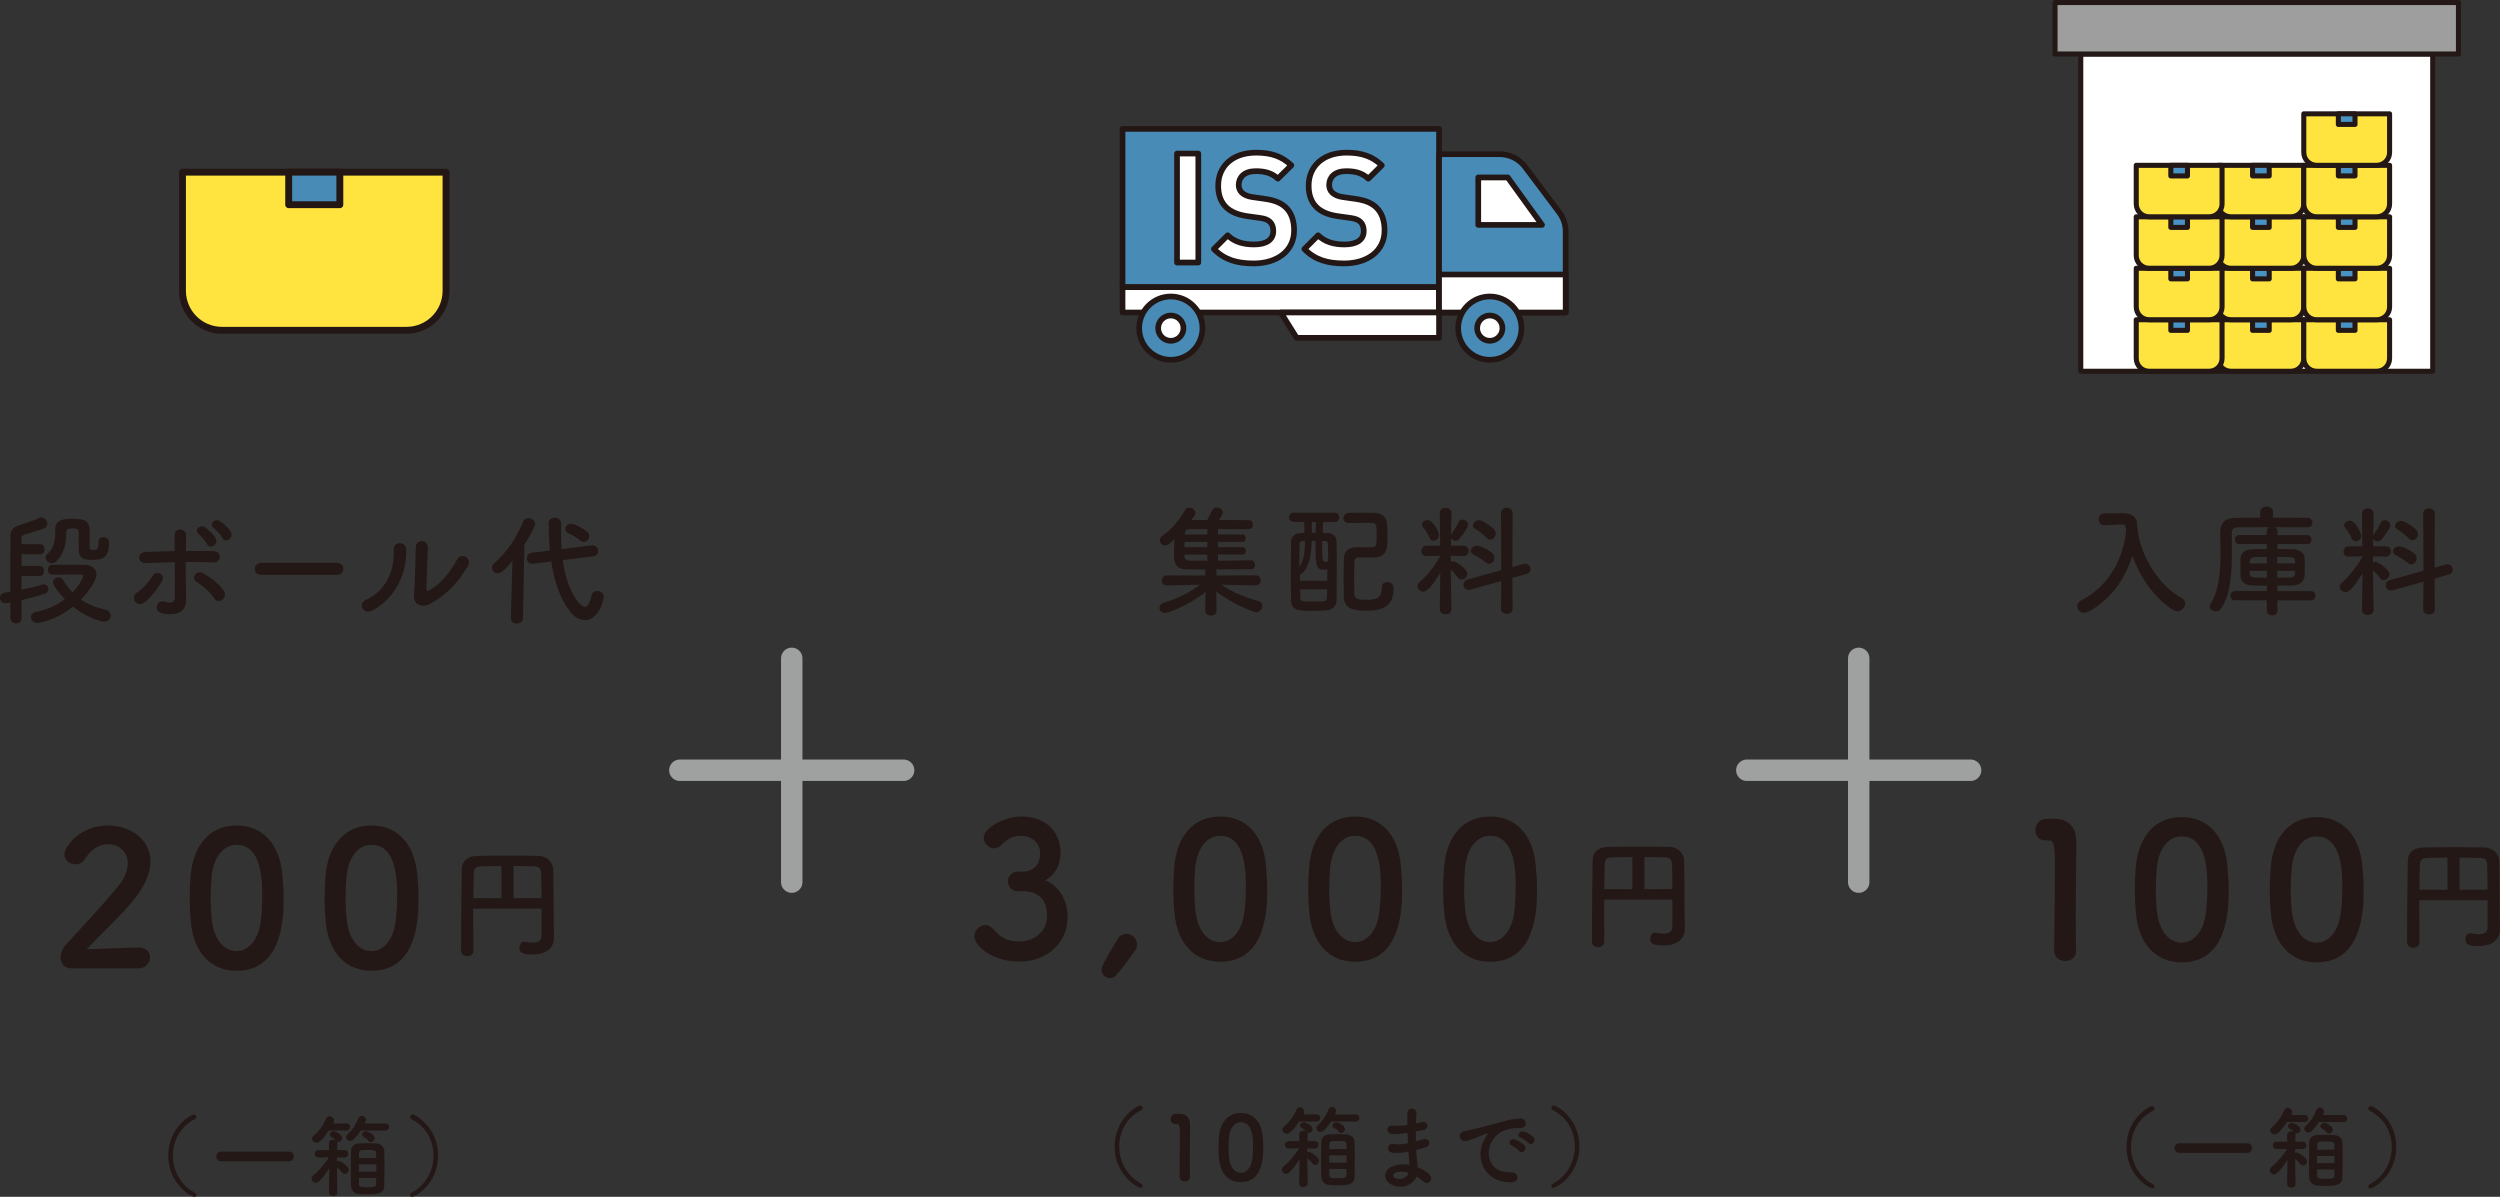 <?xml version="1.0" encoding="UTF-8"?>
<svg id="_レイヤー_2" data-name="レイヤー 2" xmlns="http://www.w3.org/2000/svg" viewBox="0 0 350.034 167.572">
  <rect x="0" y="0" width="350.034" height="167.572" fill="#333333" stroke="none"/>
  <defs>
    <style>
      .cls-1, .cls-2, .cls-3, .cls-4, .cls-5, .cls-6, .cls-7, .cls-8, .cls-9 {
        stroke-linecap: round;
      }

      .cls-1, .cls-3, .cls-4, .cls-5, .cls-6, .cls-7, .cls-8, .cls-9 {
        stroke-linejoin: round;
      }

      .cls-1, .cls-3, .cls-4, .cls-7 {
        stroke: #221714;
      }

      .cls-1, .cls-4 {
        stroke-width: .967px;
      }

      .cls-1, .cls-7 {
        fill: #488bb7;
      }

      .cls-2 {
        fill: none;
        stroke: #9fa0a0;
        stroke-miterlimit: 10;
        stroke-width: 3px;
      }

      .cls-3, .cls-6 {
        fill: #fff;
      }

      .cls-3, .cls-7 {
        stroke-width: .798px;
      }

      .cls-4, .cls-8 {
        fill: #ffe33f;
      }

      .cls-5 {
        fill: #4893c3;
      }

      .cls-5, .cls-6, .cls-8, .cls-9 {
        stroke: #231815;
        stroke-width: .709px;
      }

      .cls-10 {
        fill: #231815;
      }

      .cls-9 {
        fill: #9e9e9f;
      }
    </style>
  </defs>
  <g id="_レイヤー_2-2" data-name="レイヤー 2">
    <g>
      <g>
        <rect class="cls-7" x="157.167" y="18.048" width="44.321" height="22.16"/>
        <rect class="cls-3" x="157.167" y="40.208" width="44.321" height="3.546"/>
        <g>
          <path class="cls-3" d="m164.8,36.756v-15.255h2.979v15.255h-2.979Z"/>
          <path class="cls-3" d="m175.535,36.884c-2.314,0-4.071-.493-5.571-2.014l1.929-1.928c.964.964,2.271,1.286,3.685,1.286,1.757,0,2.7-.664,2.7-1.886,0-.536-.15-.986-.471-1.286-.3-.278-.643-.428-1.35-.535l-1.843-.257c-1.307-.193-2.271-.6-2.957-1.264-.728-.728-1.093-1.714-1.093-2.999,0-2.722,2.014-4.628,5.314-4.628,2.1,0,3.621.514,4.928,1.778l-1.885,1.864c-.964-.921-2.122-1.05-3.128-1.05-1.586,0-2.357.878-2.357,1.928,0,.386.128.793.45,1.093.3.278.792.514,1.414.6l1.8.258c1.392.192,2.271.578,2.913,1.178.814.771,1.179,1.885,1.179,3.235,0,2.956-2.464,4.628-5.656,4.628Z"/>
          <path class="cls-3" d="m188.199,36.884c-2.314,0-4.071-.493-5.571-2.014l1.929-1.928c.964.964,2.271,1.286,3.685,1.286,1.757,0,2.7-.664,2.7-1.886,0-.536-.15-.986-.471-1.286-.3-.278-.643-.428-1.35-.535l-1.843-.257c-1.307-.193-2.271-.6-2.957-1.264-.728-.728-1.093-1.714-1.093-2.999,0-2.722,2.014-4.628,5.314-4.628,2.1,0,3.621.514,4.928,1.778l-1.885,1.864c-.964-.921-2.122-1.05-3.128-1.05-1.586,0-2.357.878-2.357,1.928,0,.386.128.793.45,1.093.3.278.792.514,1.414.6l1.8.258c1.392.192,2.271.578,2.913,1.178.814.771,1.179,1.885,1.179,3.235,0,2.956-2.464,4.628-5.656,4.628Z"/>
        </g>
        <g>
          <circle class="cls-7" cx="163.93" cy="45.946" r="4.432"/>
          <circle class="cls-3" cx="163.93" cy="45.946" r="1.773"/>
        </g>
        <polygon class="cls-3" points="201.488 47.3 181.544 47.3 179.328 43.754 201.488 43.754 201.488 47.3"/>
        <path class="cls-7" d="m201.488,21.594h8.497c1.394,0,2.706.656,3.543,1.77l4.799,6.388c.577.768.889,1.702.889,2.662v11.34h-17.728v-22.16Z"/>
        <rect class="cls-3" x="201.488" y="38.435" width="17.728" height="5.318"/>
        <g>
          <circle class="cls-7" cx="208.594" cy="45.946" r="4.432"/>
          <circle class="cls-3" cx="208.594" cy="45.946" r="1.773"/>
        </g>
        <polygon class="cls-3" points="215.903 31.488 211.107 24.846 206.976 24.846 206.976 31.488 215.903 31.488"/>
      </g>
      <g>
        <path class="cls-10" d="m3.015,86.566c0,.474-.39.711-.779.711s-.762-.237-.779-.729c0-.169-.017-1.016-.017-2.185-.102.017-.542.102-.678.102-.491,0-.762-.373-.762-.746,0-.338.237-.694.728-.762l.711-.102c0-3.218,0-7.452.017-7.875.034-.678.338-1.118,1.05-1.372.458-.152,2.575-.864,2.914-1.05.118-.067.254-.102.373-.102.457,0,.83.458.83.898,0,.254-.135.491-.44.626-.373.152-2.337.745-2.777.881-.237.068-.373.22-.39.491v.847h2.625c.407,0,.61.356.61.694,0,.356-.203.711-.61.711h-2.625v1.626h2.541c.407,0,.61.356.61.694,0,.356-.203.711-.61.711h-2.541v1.931c1.101-.22,2.117-.475,2.913-.729.068-.017.136-.034.203-.034.39,0,.644.355.644.694,0,.271-.153.525-.491.644-.881.288-2.016.593-3.269.881v2.541Zm4.336-6.098c-.423,0-.644-.355-.644-.694,0-.355.203-.694.61-.694.694-.017,1.406-.017,2.151-.017s1.524,0,2.32.017c1.203.017,1.728.678,1.728,1.372,0,.779-1.05,2.337-2.185,3.489.931.627,2.083,1.118,3.472,1.44.475.119.695.457.695.813,0,.423-.322.847-.932.847-.22,0-2.236-.406-4.353-2.1-2.507,2.016-4.878,2.287-4.997,2.287-.525,0-.88-.423-.88-.83,0-.322.22-.644.728-.728,1.542-.288,2.913-.949,4.014-1.779-.762-.779-1.66-1.931-1.66-2.371,0-.406.406-.694.796-.694.237,0,.474.102.61.355.373.661.813,1.237,1.321,1.762,1.169-1.186,1.491-2.236,1.491-2.287,0-.203-.288-.22-.407-.22h-1.033c-.931,0-1.846.017-2.828.034h-.017Zm6.436-4.674c0-.407.322-.576.678-.576.389,0,.796.22.796.593v.119c0,2.185-.813,2.456-2.473,2.456-1.711,0-1.779-.745-1.779-1.982,0-.626.017-1.406.017-1.914,0-.475-.406-.491-.711-.491-.644,0-1.033.017-1.033.525,0,1.575-.288,2.947-1.372,4.048-.204.204-.424.288-.644.288-.474,0-.897-.406-.897-.813,0-.169.068-.339.237-.474.864-.745,1.135-1.677,1.135-3.1v-.423c0-1.338,1.338-1.406,2.27-1.406,1.999,0,2.558.22,2.558,2.049,0,.542-.034,1.033-.034,1.524,0,.661.051.779.424.779.677,0,.83-.085.83-1.017v-.186Z"/>
        <path class="cls-10" d="m18.915,84.212c-.237-.338-.254-.897.22-1.202.813-.525,1.83-1.66,2.253-2.405.474-.83,1.863-.187,1.287.796-.423.729-1.507,2.32-2.558,3.015-.457.305-.965.135-1.202-.204Zm1.49-5.369c-1.135.051-1.287-1.507-.034-1.558,1.338-.051,2.727-.102,4.099-.119,0-.897-.017-1.66-.034-2.134-.034-1.253,1.643-1.135,1.626-.068-.017.525-.017,1.304-.034,2.185,1.304-.017,2.575,0,3.828.017,1.287.017,1.186,1.66-.068,1.592s-2.507-.068-3.777-.068c-.017,1.372-.017,2.829.034,3.997.017.542.017.813.017,1.288,0,1.338-.813,2.354-3.235,1.931-1.507-.271-.847-2.016.187-1.677.694.22,1.439.322,1.457-.61.017-1.202.017-3.133,0-4.912-1.355.034-2.71.084-4.065.135Zm9.586,4.929c-.525-.83-1.728-1.863-2.473-2.303-.83-.491-.017-1.778.948-1.203.729.423,2.219,1.423,2.896,2.49.288.458.084.982-.254,1.22-.339.237-.813.271-1.118-.204Zm-.999-7.588c-.153-.322-.83-1.151-1.135-1.389-.779-.61.186-1.439.897-.932.407.288,1.168.982,1.439,1.491.475.897-.813,1.66-1.202.83Zm2.151-.864c-.169-.322-.847-1.135-1.169-1.355-.796-.576.119-1.473.847-.982.423.271,1.203.965,1.49,1.457.508.88-.762,1.693-1.168.88Z"/>
        <path class="cls-10" d="m36.568,80.486c-.61,0-.897-.406-.897-.813,0-.423.322-.864.897-.864h10.637c.576,0,.864.423.864.847,0,.407-.288.83-.864.83h-10.637Z"/>
        <path class="cls-10" d="m51.263,83.975c2.507-1.118,4.014-3.726,3.862-6.961-.068-1.304,1.71-1.219,1.745-.135.119,3.201-1.338,6.724-4.658,8.57-1.304.728-2.236-.898-.949-1.474Zm8.892.61c-1.101.542-2.303.102-2.185-1.355.118-1.524.237-5.555.237-6.555,0-1.236,1.711-1.219,1.694,0-.017.661-.187,5.132-.203,5.708-.017.373.186.407.508.22,1.457-.83,2.795-2.405,3.777-4.234.609-1.135,2.134-.203,1.541.847-1.168,2.1-3.065,4.2-5.369,5.369Z"/>
        <path class="cls-10" d="m71.746,78.538c-1.253,1.524-1.728,1.728-2.066,1.728-.457,0-.796-.355-.796-.762,0-.203.084-.423.288-.61,1.66-1.473,3.15-3.506,4.048-5.809.152-.373.457-.542.762-.542.457,0,.931.355.931.847,0,.508-1.457,2.829-1.49,2.879l-.203,10.264c0,.508-.44.779-.864.779s-.83-.254-.83-.745v-.034l.22-7.995Zm7.046-.119c.542,4.234,2.388,6.555,3.083,6.555.39,0,.711-.508.949-1.592.084-.44.44-.627.796-.627.44,0,.915.305.915.83,0,.355-.677,3.235-2.625,3.235-.762,0-1.507-.457-2.015-1.084-1.508-1.914-2.304-4.403-2.71-7.113l-2.541.305h-.136c-.491,0-.745-.373-.745-.762,0-.356.237-.729.694-.779l2.541-.305c-.119-1.321-.186-2.896-.186-3.878,0-.458.423-.711.864-.711s.897.271.897.813v.017c0,.356-.017.711-.017,1.067,0,.813.034,1.643.085,2.49l4.234-.525h.102c.491,0,.762.39.762.796,0,.338-.204.694-.678.745l-4.268.525Zm2.354-2.794c-.491-.474-1.203-.796-1.524-.932s-.475-.373-.475-.626c0-.356.305-.729.779-.729.729,0,2.151.982,2.287,1.101.203.186.305.423.305.626,0,.44-.373.813-.796.813-.187,0-.39-.068-.576-.254Z"/>
      </g>
      <g>
        <path class="cls-10" d="m175.8,81.967l-4.776-.102c1.677,1.186,3.336,1.745,5.2,2.304.355.102.508.373.508.661,0,.423-.338.897-.847.897-.373,0-3.354-1.168-5.589-2.913l.034,2.71v.017c0,.423-.389.644-.796.644-.39,0-.779-.204-.779-.644v-.017l.034-2.642c-2.253,1.829-5.25,2.964-5.674,2.964-.474,0-.779-.373-.779-.745,0-.288.169-.576.593-.711,1.999-.627,3.506-1.304,5.064-2.524l-4.624.102h-.017c-.474,0-.694-.338-.694-.677,0-.355.237-.729.711-.729l5.403.017-.017-.491c0-.135.017-.254.068-.355-1.067,0-2.016,0-2.676-.017-1.762-.034-1.762-1.186-1.762-1.948,0-.661.017-1.524.051-2.287-.694.694-.965.898-1.287.898-.423,0-.762-.373-.762-.746,0-.22.102-.423.339-.593,1.27-.864,2.252-2.049,3.167-3.574.169-.271.407-.39.644-.39.424,0,.83.356.83.762,0,.136-.034.288-.152.424-.152.186-.305.373-.44.559.626,0,1.406-.017,2.252-.017.204-.356.458-.83.711-1.372.119-.254.373-.373.627-.373.406,0,.847.288.847.694,0,.187-.169.491-.508,1.05,1.677,0,3.337.017,4.201.034.339,0,.508.322.508.626s-.169.627-.542.627h-.017c-.864-.017-2.591-.017-4.319-.017v.762h3.421c.305,0,.458.254.458.525,0,.254-.152.508-.458.508h-3.421v.745h3.421c.322,0,.475.254.475.508,0,.271-.152.525-.475.525h-3.421v.864c1.795-.017,3.658-.034,4.624-.051h.017c.355,0,.542.305.542.627,0,.305-.187.609-.542.609-1.05,0-3.015.034-4.929.034.051.102.084.22.084.355l-.017.491,5.504-.017c.474,0,.694.339.694.695s-.237.711-.694.711h-.017Zm-6.758-6.097h-3.184c0,.237-.017.491-.017.745h3.201v-.745Zm0,1.778h-3.201v.187c0,.355.187.644.711.661.559.017,1.474.017,2.49.017v-.864Zm0-3.574c-1.067,0-1.999.017-2.574.017-.288,0-.525.119-.559.542l-.017.203h3.15v-.762Z"/>
        <path class="cls-10" d="m185.25,73.092c-.017.525-.034,1.017-.051,1.524.305.017.593.017.847.034.508.034,1.084.423,1.101,1.151.017.965.017,2.101.017,3.269,0,1.626,0,3.336-.017,4.895,0,.83-.542,1.422-1.389,1.49-.559.051-1.287.068-1.965.068-2.015,0-2.964-.017-3.015-1.474-.034-1.033-.051-2.236-.051-3.455,0-1.643.017-3.32.034-4.658,0-.813.542-1.236,1.22-1.287.186-.017.423-.017.661-.034-.017-.525-.034-1.033-.034-1.524h-1.422c-.475,0-.711-.322-.711-.661,0-.322.237-.644.711-.644h5.691c.44,0,.644.322.644.644,0,.339-.204.661-.644.661h-1.626Zm-2.846,2.659c-.288.017-.44.102-.457.458,0,.119-.017.457-.017,3.15.593-.711.779-2.117.796-3.608h-.322Zm3.438,3.997c-.119.017-.254.017-.39.017-1.203,0-1.253-.491-1.253-3.252v-.779h-.542c-.051,1.964-.322,3.912-1.643,4.759,0,.271.017.559.017.83h3.811v-1.575Zm-3.794,2.778c0,.407,0,.813.017,1.203.017.491.322.491,2.016.491,1.406,0,1.711-.017,1.711-.542.017-.373.034-.745.034-1.152h-3.777Zm2.202-9.434h-.576v1.507h.542l.034-1.507Zm.864,2.659c0,2.879,0,2.896.508,2.896.102,0,.254,0,.338-.017,0-.932-.017-1.761-.034-2.456-.017-.355-.152-.406-.406-.423h-.407Zm3.743-2.523c-.508,0-.762-.339-.762-.694s.271-.729.779-.729c.626-.017,1.321-.017,2.032-.017.508,0,1.016,0,1.507.017,1.135.034,1.795.61,1.83,1.812.017.423.017,1.016.017,1.575,0,1.457,0,2.812-1.846,2.862h-2.083c-.542,0-.678.254-.694.609-.034.711-.034,1.559-.034,2.422,0,.694,0,1.406.017,2.066.034.745.525.83,1.745.83,1.474,0,2.1-.338,2.1-1.71,0-.542.373-.779.779-.779.084,0,.88.017.88.898,0,2.591-1.66,3.116-3.794,3.116-2.083,0-3.167-.373-3.184-2.049-.017-.779-.017-1.575-.017-2.388,0-.965,0-1.948.034-2.913.017-.729.457-1.524,1.761-1.542.475,0,1.135.017,1.711.017,1.067,0,1.118-.051,1.118-1.592,0-1.389,0-1.829-.711-1.829h-.88c-.746,0-1.508,0-2.287.017h-.017Z"/>
        <path class="cls-10" d="m203.218,85.321c0,.457-.407.694-.813.694s-.813-.237-.813-.694v-.017l.067-5.098c-1.541,2.507-2.1,2.625-2.371,2.625-.44,0-.83-.356-.83-.762,0-.187.085-.373.288-.542.897-.762,2.117-2.219,2.913-3.659v-.051l-1.914.034h-.017c-.508,0-.729-.338-.729-.677,0-.373.254-.762.746-.762h1.897l-.051-4.556v-.017c0-.491.406-.745.813-.745s.813.254.813.745v.017s-.034,1.406-.051,3.049c.017-.051.051-.102.084-.152.271-.39.728-1.118.965-1.643.119-.254.322-.356.542-.356.373,0,.796.322.796.729,0,.322-.677,1.338-1.236,1.981-.152.169-.339.254-.525.254-.271,0-.525-.152-.626-.39l-.017,1.084h1.795c.457,0,.694.355.694.711s-.237.728-.678.728h-.017l-1.812-.034v.864c.102-.051.22-.084.339-.084.406,0,1.965,1.084,1.965,1.728,0,.44-.39.813-.779.813-.187,0-.39-.085-.542-.288-.305-.406-.661-.813-.982-1.084.017,2.473.085,5.539.085,5.539v.017Zm-3.066-10.01c-.237-.576-.728-1.287-.915-1.507-.102-.119-.152-.254-.152-.355,0-.356.406-.627.796-.627.762,0,1.609,1.694,1.609,2.083,0,.474-.389.796-.779.796-.22,0-.44-.119-.559-.39Zm10.044,6.047l-4.302,1.203c-.102.034-.186.034-.271.034-.44,0-.711-.355-.711-.729,0-.305.187-.609.576-.728l4.708-1.304-.034-8.011c0-.491.39-.729.796-.729s.83.254.83.729l-.034,7.571,1.575-.44c.084-.017.169-.034.237-.034.44,0,.728.39.728.762,0,.288-.169.576-.542.677l-1.999.559.034,4.37c0,.44-.406.661-.813.661s-.813-.22-.813-.661l.034-3.929Zm-2.219-2.643c-.542-.457-1.253-.864-1.66-1.067-.271-.135-.389-.339-.389-.542,0-.339.355-.694.847-.694.661,0,1.829.745,2.134,1,.237.203.338.457.338.694,0,.44-.338.83-.745.83-.169,0-.355-.067-.525-.22Zm.119-3.438c-.475-.525-1.135-1-1.559-1.236-.22-.119-.305-.288-.305-.474,0-.356.373-.729.83-.729.576,0,1.846.965,2.1,1.236.186.203.254.423.254.644,0,.44-.339.847-.762.847-.186,0-.373-.085-.559-.288Z"/>
      </g>
      <g>
        <path class="cls-10" d="m299.306,74.36c.491,3.388,2.761,7.521,6.148,9.367.356.203.508.491.508.779,0,.525-.491,1.067-1.118,1.067-.187,0-.407-.051-.61-.187-2.625-1.66-4.59-4.607-5.674-7.554-1,3.15-2.914,6.081-6.216,7.842-.186.102-.373.135-.542.135-.559,0-.965-.457-.965-.932,0-.305.169-.626.576-.83,4.116-2.117,5.911-6.131,6.267-9.739-.051-.644-.102-.88-.559-.88h-.051l-2.405.118h-.051c-.508,0-.779-.406-.779-.83,0-.407.254-.83.796-.83.678-.017,1.44-.034,2.202-.034h.542c1.017.017,1.812.576,1.846,1.49.017.305.034.627.085.949h.017l-.017.067Z"/>
        <path class="cls-10" d="m318.864,84.048l.017,1.457c0,.423-.373.644-.762.644-.373,0-.745-.22-.745-.644v-1.457h-4.455c-.406,0-.626-.322-.626-.644s.22-.644.626-.644h4.472v-.762c-.678,0-1.338-.017-2.016-.034-1.084-.017-1.643-.576-1.677-1.338-.017-.44-.017-.864-.017-1.253,0-.407,0-.796.017-1.169.034-.626.457-1.27,1.626-1.304.542-.017,1.27-.034,2.066-.034l-.017-.694h-3.845c-.423,0-.626-.322-.626-.627,0-.322.203-.626.626-.626h3.845v-.559c0-.271.152-.457.356-.559-1.812,0-3.574.017-4.438.034-.593.017-.813.305-.813.779v.491c0,.677.017,1.422.017,2.185,0,2.744-.152,5.877-1.457,7.842-.22.338-.525.474-.796.474-.44,0-.847-.322-.847-.711,0-.119.034-.237.119-.355,1.186-1.83,1.389-4.59,1.389-7.08,0-.999-.034-1.965-.051-2.812v-.051c0-1.372.661-2.066,2.202-2.1.864-.017,2.083-.034,3.404-.034v-.728c0-.542.44-.813.897-.813.44,0,.898.271.898.813v.017l-.017.729c1.948,0,3.845,0,4.827.017.474,0,.711.338.711.677s-.237.661-.711.661h-.017c-.915-.017-2.693-.034-4.539-.034.22.102.373.288.373.559l-.017.559h4.149c.423,0,.626.305.626.626,0,.305-.203.627-.626.627h-4.149v.694c.813,0,1.592.017,2.252.034.897.017,1.507.609,1.558,1.202.017.322.034.711.034,1.101,0,.491-.017.982-.034,1.406-.034.729-.644,1.321-1.626,1.355-.728.017-1.457.034-2.185.034v.762h4.708c.423,0,.626.322.626.644s-.203.644-.626.644h-4.708Zm-1.474-6.081c-.644,0-1.236.017-1.694.034-.458.017-.677.288-.694.559,0,.102-.017.203-.017.322h2.405v-.915Zm.017,1.965h-2.422c0,.118.017.254.017.373.017.576.254.576,2.388.576l.017-.948Zm3.93-1.389c-.034-.559-.288-.576-2.49-.576v.915h2.49v-.339Zm0,1.389h-2.49v.948c.626,0,1.236-.017,1.795-.017.39,0,.677-.186.694-.576v-.355Z"/>
        <path class="cls-10" d="m332.34,85.403c0,.457-.407.694-.813.694s-.813-.237-.813-.694v-.017l.067-5.098c-1.541,2.507-2.1,2.625-2.371,2.625-.44,0-.83-.356-.83-.762,0-.187.085-.373.288-.542.898-.762,2.117-2.219,2.913-3.659v-.051l-1.914.034h-.017c-.508,0-.729-.338-.729-.677,0-.373.254-.762.746-.762h1.897l-.051-4.556v-.017c0-.491.406-.745.813-.745s.813.254.813.745v.017s-.034,1.406-.051,3.049c.017-.051.051-.102.085-.152.271-.39.729-1.118.965-1.643.119-.254.322-.356.542-.356.373,0,.796.322.796.729,0,.322-.677,1.338-1.236,1.981-.152.169-.338.254-.525.254-.271,0-.525-.152-.627-.39l-.017,1.084h1.795c.457,0,.694.355.694.711s-.237.728-.678.728h-.017l-1.812-.034v.864c.102-.051.22-.084.339-.084.406,0,1.965,1.084,1.965,1.728,0,.44-.39.813-.779.813-.187,0-.39-.085-.542-.288-.305-.406-.661-.813-.982-1.084.017,2.473.085,5.539.085,5.539v.017Zm-3.066-10.01c-.237-.576-.728-1.287-.915-1.507-.102-.119-.152-.254-.152-.355,0-.356.406-.627.796-.627.762,0,1.609,1.694,1.609,2.083,0,.474-.389.796-.779.796-.22,0-.44-.119-.559-.39Zm10.044,6.047l-4.302,1.203c-.102.034-.186.034-.271.034-.44,0-.711-.355-.711-.729,0-.305.187-.609.576-.728l4.708-1.304-.034-8.011c0-.491.39-.729.796-.729s.83.254.83.729l-.034,7.571,1.575-.44c.084-.017.169-.034.237-.034.44,0,.728.39.728.762,0,.288-.169.576-.542.677l-1.999.559.034,4.37c0,.44-.406.661-.813.661s-.813-.22-.813-.661l.034-3.929Zm-2.219-2.643c-.542-.457-1.253-.864-1.66-1.067-.271-.135-.389-.339-.389-.542,0-.339.355-.694.847-.694.661,0,1.829.745,2.134,1,.237.203.338.457.338.694,0,.44-.338.83-.745.83-.169,0-.355-.067-.525-.22Zm.119-3.438c-.475-.525-1.135-1-1.559-1.236-.22-.119-.305-.288-.305-.474,0-.356.373-.729.83-.729.576,0,1.846.965,2.1,1.236.186.203.254.423.254.644,0,.44-.339.847-.762.847-.186,0-.373-.085-.559-.288Z"/>
      </g>
      <g>
        <path class="cls-4" d="m25.549,24.104h36.904v16.607c0,3.055-2.48,5.536-5.536,5.536h-25.833c-3.055,0-5.536-2.48-5.536-5.536v-16.607h0Z"/>
        <rect class="cls-1" x="40.421" y="24.104" width="7.16" height="4.557"/>
      </g>
      <rect class="cls-6" x="291.335" y="7.563" width="49.279" height="44.416"/>
      <rect class="cls-9" x="287.731" y=".354" width="56.487" height="7.208"/>
      <g>
        <g>
          <path class="cls-8" d="m310.547,44.771h12.014v5.406c0,.995-.807,1.802-1.802,1.802h-8.41c-.995,0-1.802-.807-1.802-1.802v-5.406h0Z"/>
          <rect class="cls-5" x="315.389" y="44.771" width="2.331" height="1.483"/>
        </g>
        <g>
          <path class="cls-8" d="m310.547,37.562h12.014v5.406c0,.995-.807,1.802-1.802,1.802h-8.41c-.995,0-1.802-.807-1.802-1.802v-5.406h0Z"/>
          <rect class="cls-5" x="315.389" y="37.562" width="2.331" height="1.483"/>
        </g>
        <g>
          <path class="cls-8" d="m310.547,30.354h12.014v5.406c0,.995-.807,1.802-1.802,1.802h-8.41c-.995,0-1.802-.807-1.802-1.802v-5.406h0Z"/>
          <rect class="cls-5" x="315.389" y="30.354" width="2.331" height="1.483"/>
        </g>
        <g>
          <path class="cls-8" d="m310.547,23.146h12.014v5.406c0,.995-.807,1.802-1.802,1.802h-8.41c-.995,0-1.802-.807-1.802-1.802v-5.406h0Z"/>
          <rect class="cls-5" x="315.389" y="23.146" width="2.331" height="1.483"/>
        </g>
      </g>
      <g>
        <g>
          <path class="cls-8" d="m299.104,44.771h12.014v5.406c0,.995-.807,1.802-1.802,1.802h-8.41c-.995,0-1.802-.807-1.802-1.802v-5.406h0Z"/>
          <rect class="cls-5" x="303.945" y="44.771" width="2.331" height="1.483"/>
        </g>
        <g>
          <path class="cls-8" d="m299.104,37.562h12.014v5.406c0,.995-.807,1.802-1.802,1.802h-8.41c-.995,0-1.802-.807-1.802-1.802v-5.406h0Z"/>
          <rect class="cls-5" x="303.945" y="37.562" width="2.331" height="1.483"/>
        </g>
        <g>
          <path class="cls-8" d="m299.104,30.354h12.014v5.406c0,.995-.807,1.802-1.802,1.802h-8.41c-.995,0-1.802-.807-1.802-1.802v-5.406h0Z"/>
          <rect class="cls-5" x="303.945" y="30.354" width="2.331" height="1.483"/>
        </g>
        <g>
          <path class="cls-8" d="m299.104,23.146h12.014v5.406c0,.995-.807,1.802-1.802,1.802h-8.41c-.995,0-1.802-.807-1.802-1.802v-5.406h0Z"/>
          <rect class="cls-5" x="303.945" y="23.146" width="2.331" height="1.483"/>
        </g>
      </g>
      <g>
        <g>
          <path class="cls-8" d="m322.561,44.771h12.014v5.406c0,.995-.807,1.802-1.802,1.802h-8.41c-.995,0-1.802-.807-1.802-1.802v-5.406h0Z"/>
          <rect class="cls-5" x="327.402" y="44.771" width="2.331" height="1.483"/>
        </g>
        <g>
          <path class="cls-8" d="m322.561,37.562h12.014v5.406c0,.995-.807,1.802-1.802,1.802h-8.41c-.995,0-1.802-.807-1.802-1.802v-5.406h0Z"/>
          <rect class="cls-5" x="327.402" y="37.562" width="2.331" height="1.483"/>
        </g>
        <g>
          <path class="cls-8" d="m322.561,30.354h12.014v5.406c0,.995-.807,1.802-1.802,1.802h-8.41c-.995,0-1.802-.807-1.802-1.802v-5.406h0Z"/>
          <rect class="cls-5" x="327.402" y="30.354" width="2.331" height="1.483"/>
        </g>
        <g>
          <path class="cls-8" d="m322.561,23.146h12.014v5.406c0,.995-.807,1.802-1.802,1.802h-8.41c-.995,0-1.802-.807-1.802-1.802v-5.406h0Z"/>
          <rect class="cls-5" x="327.402" y="23.146" width="2.331" height="1.483"/>
        </g>
        <g>
          <path class="cls-8" d="m322.561,15.938h12.014v5.406c0,.995-.807,1.802-1.802,1.802h-8.41c-.995,0-1.802-.807-1.802-1.802v-5.406h0Z"/>
          <rect class="cls-5" x="327.402" y="15.938" width="2.331" height="1.483"/>
        </g>
      </g>
      <path class="cls-10" d="m75.819,127.22h-9.553v1.693c0,1.372,0,2.778.017,4.201v.017c0,.491-.423.745-.847.745-.44,0-.881-.254-.881-.745,0-5.454.084-10.451.102-11.5.017-1.067.847-1.778,2.134-1.795,1.304-.034,2.761-.034,4.251-.034s2.998,0,4.353.034c1.033.017,2.032.745,2.066,1.931.067,2.49.034,5.268.067,7.182l.034,2.388v.034c0,1-.694,2.27-2.981,2.27-1.033,0-1.863-.068-1.863-.965,0-.423.254-.83.711-.83.051,0,.102,0,.152.017.373.068.729.119,1.05.119.677,0,1.186-.22,1.186-.965v-3.794Zm-5.606-5.962c-.982,0-1.897.017-2.642.034-.965.017-1.219.254-1.236,1.084-.034,1.067-.034,2.202-.051,3.371l3.929.017v-4.505Zm5.606,4.488c0-1.236-.017-2.439-.051-3.371s-.356-1.067-1.186-1.084c-.83-.017-1.745-.034-2.676-.034v4.505l3.913-.017Z"/>
      <g>
        <path class="cls-10" d="m9.962,135.581c-.919,0-1.47-.682-1.47-1.548,0-.577.236-1.207.761-1.785,1.811-2.047,4.855-5.17,7.165-8.005,1.05-1.26,1.47-2.414,1.47-3.359,0-1.653-1.26-2.677-2.729-2.677-1.128,0-2.362.604-3.228,2.021-.341.551-.866.787-1.365.787-.787,0-1.548-.577-1.548-1.391,0-.918,1.995-4.042,6.115-4.042,3.045,0,5.932,1.89,5.932,5.013,0,1.496-.63,3.228-2.178,5.197-1.995,2.52-4.567,4.75-6.745,7.112,2.178-.026,5.144-.236,7.296-.236,1.076,0,1.574.683,1.574,1.365,0,.761-.577,1.548-1.653,1.548h-9.396Z"/>
        <path class="cls-10" d="m26.715,129.098c-.105-1.128-.157-2.23-.157-3.333,0-.997.052-2.021.131-3.097.368-4.567,2.861-7.086,6.43-7.086,3.517,0,5.984,2.415,6.404,6.797.105,1.155.184,2.31.184,3.438,0,2.965-.236,10.104-6.587,10.104-3.491,0-5.984-2.415-6.404-6.824Zm9.763.105c.158-1.155.236-2.441.236-3.701,0-2.021,0-7.217-3.596-7.217-1.837,0-3.228,1.68-3.491,4.488-.079.971-.131,1.942-.131,2.887,0,1.102.052,2.205.184,3.281.315,2.677,1.732,4.226,3.438,4.226,1.627,0,2.992-1.47,3.359-3.963Z"/>
        <path class="cls-10" d="m45.604,129.098c-.105-1.128-.157-2.23-.157-3.333,0-.997.052-2.021.131-3.097.368-4.567,2.861-7.086,6.43-7.086,3.517,0,5.984,2.415,6.404,6.797.105,1.155.184,2.31.184,3.438,0,2.965-.236,10.104-6.587,10.104-3.491,0-5.984-2.415-6.404-6.824Zm9.763.105c.158-1.155.236-2.441.236-3.701,0-2.021,0-7.217-3.596-7.217-1.837,0-3.228,1.68-3.491,4.488-.079.971-.131,1.942-.131,2.887,0,1.102.052,2.205.184,3.281.315,2.677,1.732,4.226,3.438,4.226,1.627,0,2.992-1.47,3.359-3.963Z"/>
      </g>
      <path class="cls-10" d="m234.157,125.958h-9.553v1.693c0,1.372,0,2.778.017,4.201v.017c0,.491-.423.745-.847.745-.44,0-.881-.254-.881-.745,0-5.454.084-10.451.102-11.5.017-1.067.847-1.778,2.134-1.795,1.304-.034,2.761-.034,4.251-.034s2.998,0,4.353.034c1.033.017,2.032.745,2.066,1.931.067,2.49.034,5.268.067,7.182l.034,2.388v.034c0,1-.694,2.27-2.981,2.27-1.033,0-1.863-.068-1.863-.965,0-.423.254-.83.711-.83.051,0,.102,0,.152.017.373.068.729.119,1.05.119.677,0,1.186-.22,1.186-.965v-3.794Zm-5.606-5.962c-.982,0-1.897.017-2.642.034-.965.017-1.219.254-1.236,1.084-.034,1.067-.034,2.202-.051,3.371l3.929.017v-4.505Zm5.606,4.488c0-1.236-.017-2.439-.051-3.371s-.355-1.067-1.186-1.084-1.745-.034-2.676-.034v4.505l3.913-.017Z"/>
      <path class="cls-10" d="m348.29,126.04h-9.553v1.693c0,1.372,0,2.778.017,4.201v.017c0,.491-.423.745-.847.745-.44,0-.881-.254-.881-.745,0-5.454.084-10.451.102-11.5.017-1.067.847-1.778,2.134-1.795,1.304-.034,2.761-.034,4.251-.034s2.998,0,4.353.034c1.033.017,2.032.745,2.066,1.931.067,2.49.034,5.268.067,7.182l.034,2.388v.034c0,1-.694,2.27-2.981,2.27-1.033,0-1.863-.068-1.863-.965,0-.423.254-.83.711-.83.051,0,.102,0,.152.017.373.068.729.119,1.05.119.677,0,1.186-.22,1.186-.965v-3.794Zm-5.606-5.962c-.982,0-1.897.017-2.642.034-.965.017-1.219.254-1.236,1.084-.034,1.067-.034,2.202-.051,3.371l3.929.017v-4.505Zm5.606,4.488c0-1.236-.017-2.439-.051-3.371s-.355-1.067-1.186-1.084-1.745-.034-2.676-.034v4.505l3.913-.017Z"/>
      <g>
        <path class="cls-10" d="m143.27,122.035c1.601-.052,2.362-1.102,2.362-2.65,0-1.312-1.128-2.362-2.729-2.362-1.26,0-2.1.656-2.782,1.365-.263.263-.604.394-.919.394-.735,0-1.47-.683-1.47-1.47,0-1.47,3.019-2.992,5.302-2.992,3.333,0,5.459,2.126,5.459,5.065,0,1.785-.84,3.176-2.126,3.858,3.071,1.417,3.123,4.567,3.123,5.065,0,3.701-2.834,6.325-6.797,6.325-3.911,0-6.272-2.31-6.272-3.543,0-.84.761-1.575,1.548-1.575.341,0,.708.158,1.023.499,1.181,1.312,2.021,1.811,3.832,1.811,1.89,0,3.779-1.391,3.779-3.569,0-2.677-1.601-3.491-3.464-3.491h-.236c-.158,0-.289.026-.394.026-.814,0-1.391-.708-1.391-1.391s.551-1.365,1.365-1.365h.788Z"/>
        <path class="cls-10" d="m155.421,136.943c-.604,0-1.181-.472-1.181-1.128,0-.472.262-1.05,2.205-4.278.315-.551.787-.787,1.233-.787.788,0,1.522.656,1.522,1.47,0,.289-.105.604-.315.918-.683.997-1.89,2.598-2.572,3.385-.262.289-.577.42-.892.42Z"/>
        <path class="cls-10" d="m164.438,127.836c-.105-1.128-.157-2.231-.157-3.333,0-.998.052-2.021.131-3.097.368-4.566,2.861-7.086,6.43-7.086,3.517,0,5.984,2.415,6.404,6.797.105,1.155.184,2.31.184,3.438,0,2.966-.236,10.104-6.587,10.104-3.491,0-5.984-2.415-6.404-6.824Zm9.763.105c.158-1.155.236-2.44.236-3.7,0-2.021,0-7.218-3.596-7.218-1.837,0-3.228,1.68-3.491,4.488-.079.971-.131,1.942-.131,2.887,0,1.103.052,2.205.184,3.281.315,2.677,1.732,4.225,3.438,4.225,1.627,0,2.992-1.47,3.359-3.963Z"/>
        <path class="cls-10" d="m183.327,127.836c-.105-1.128-.158-2.231-.158-3.333,0-.998.053-2.021.131-3.097.368-4.566,2.861-7.086,6.43-7.086,3.517,0,5.984,2.415,6.404,6.797.105,1.155.184,2.31.184,3.438,0,2.966-.236,10.104-6.587,10.104-3.491,0-5.984-2.415-6.404-6.824Zm9.763.105c.157-1.155.236-2.44.236-3.7,0-2.021,0-7.218-3.596-7.218-1.837,0-3.228,1.68-3.491,4.488-.079.971-.131,1.942-.131,2.887,0,1.103.053,2.205.184,3.281.315,2.677,1.732,4.225,3.438,4.225,1.627,0,2.992-1.47,3.359-3.963Z"/>
        <path class="cls-10" d="m202.217,127.836c-.105-1.128-.158-2.231-.158-3.333,0-.998.053-2.021.131-3.097.368-4.566,2.861-7.086,6.43-7.086,3.517,0,5.984,2.415,6.404,6.797.105,1.155.184,2.31.184,3.438,0,2.966-.236,10.104-6.587,10.104-3.491,0-5.984-2.415-6.404-6.824Zm9.763.105c.157-1.155.236-2.44.236-3.7,0-2.021,0-7.218-3.596-7.218-1.837,0-3.228,1.68-3.491,4.488-.079.971-.131,1.942-.131,2.887,0,1.103.053,2.205.184,3.281.315,2.677,1.732,4.225,3.438,4.225,1.627,0,2.992-1.47,3.359-3.963Z"/>
      </g>
      <g>
        <path class="cls-10" d="m159.715,166.309c-.45,0-3.649-1.825-3.649-5.786,0-3.937,3.174-5.736,3.574-5.736.212,0,.35.163.35.337,0,.113-.062.238-.212.312-2.062,1.05-3.074,3.062-3.074,5.086,0,2.062,1.049,4.136,3.086,5.211.138.062.2.188.2.312,0,.138-.1.263-.275.263Z"/>
        <path class="cls-10" d="m165.892,165.434c-.362,0-.737-.237-.737-.688,0-1.162.05-3.824.05-5.474,0-1.75-.062-1.887-.487-1.887h-.175c-.425,0-.638-.325-.638-.663,0-.362.225-.725.65-.762.25-.013.35-.013.612-.013.862,0,1.413.513,1.45,1.337.013.163.013.387.013.662,0,1-.038,2.675-.038,4.461,0,.775,0,1.562.025,2.337v.025c0,.437-.362.662-.725.662Z"/>
        <path class="cls-10" d="m170.685,162.273c-.05-.538-.075-1.062-.075-1.587,0-.475.025-.962.062-1.475.175-2.174,1.362-3.374,3.062-3.374,1.675,0,2.849,1.15,3.049,3.237.05.55.087,1.1.087,1.637,0,1.412-.112,4.811-3.137,4.811-1.662,0-2.849-1.149-3.049-3.249Zm4.649.05c.075-.55.112-1.162.112-1.762,0-.962,0-3.437-1.712-3.437-.875,0-1.537.8-1.662,2.137-.038.462-.062.925-.062,1.375,0,.525.025,1.05.087,1.562.15,1.275.825,2.012,1.637,2.012.775,0,1.425-.7,1.6-1.887Z"/>
        <path class="cls-10" d="m183.097,165.697c0,.325-.3.5-.6.5-.287,0-.587-.162-.587-.5v-.013l.05-3.374c-1.3,2.024-1.737,2.037-1.875,2.037-.325,0-.612-.287-.612-.587,0-.15.062-.3.225-.425.663-.525,1.575-1.524,2.2-2.549l-1.412.025h-.013c-.375,0-.562-.262-.562-.525,0-.25.188-.512.575-.512h1.45l-.025-.925v-.012c0-.363.3-.538.6-.538.112,0,.225.025.325.075-.175-.225-.362-.337-.587-.45-.162-.087-.225-.212-.225-.325,0-.237.237-.462.55-.462.288,0,1.212.438,1.212.962,0,.3-.288.525-.55.525-.062,0-.125-.013-.188-.038.038.075.05.162.05.262,0,0-.013.362-.025.925h1.037c.337,0,.5.25.5.5,0,.275-.175.537-.487.537h-.013l-1.062-.025c0,.175-.012.35-.012.538.062-.025.137-.05.212-.05.225,0,1.437.712,1.437,1.25,0,.312-.262.587-.537.587-.125,0-.25-.05-.362-.188-.225-.288-.513-.562-.75-.762.012,1.75.062,3.524.062,3.524v.013Zm-1.2-8.673c-1.087,1.637-1.537,1.712-1.725,1.712-.325,0-.625-.263-.625-.55,0-.138.062-.275.212-.413.812-.712,1.337-1.45,1.787-2.449.1-.212.263-.288.438-.288.312,0,.637.263.637.6,0,.087-.012.175-.062.262l-.075.138h1.875c.337,0,.512.25.512.487,0,.25-.175.5-.512.5h-2.462Zm4.461,0c-.288.462-.637.912-1.025,1.274-.137.125-.3.188-.45.188-.312,0-.575-.237-.575-.512,0-.138.05-.275.188-.4.763-.712,1.137-1.312,1.537-2.287.088-.212.263-.312.45-.312.287,0,.6.237.6.562,0,.163-.087.325-.188.5h2.924c.337,0,.513.25.513.487,0,.25-.175.5-.513.5h-3.461Zm.937,8.935c-.425,0-.85-.025-1.237-.062-.613-.05-1.025-.537-1.05-1.075-.025-.637-.038-1.399-.038-2.162,0-.987.012-2,.038-2.812.012-.513.4-.975,1.024-1.012.375-.025.812-.038,1.25-.038s.887.012,1.262.038c.6.037,1.087.487,1.112.962.025.7.037,1.512.037,2.337,0,.925-.012,1.875-.037,2.7-.025,1.112-1.25,1.125-2.362,1.125Zm1.25-4.187h-2.437v1.012h2.437v-1.012Zm-2.437,1.899c0,.325.013.638.025.913,0,.362.413.387,1.188.387.962,0,1.2-.112,1.2-.4.012-.275.012-.587.012-.9h-2.424Zm2.424-2.787c0-.262,0-.525-.012-.762-.025-.375-.438-.375-1.225-.375-.287,0-.562,0-.8.025-.2.013-.362.212-.362.362,0,.238-.012.488-.012.75h2.412Zm-1.112-2.437c-.188-.275-.4-.4-.637-.525-.163-.087-.225-.212-.225-.325,0-.237.238-.462.55-.462.25,0,1.2.425,1.2.962,0,.3-.275.537-.537.537-.138,0-.263-.062-.35-.188Z"/>
        <path class="cls-10" d="m196.948,158.636c-.65.1-1.274.163-1.962.15-.962-.025-1.012-1.325.125-1.187.512.062,1.087.038,1.937-.087-.013-.663-.013-1.25,0-1.65.025-.962,1.325-.737,1.274-.012-.037.45-.062.95-.075,1.45.262-.05.55-.125.85-.188.825-.188,1.162.975.075,1.149-.337.05-.65.113-.938.163,0,.462,0,.925.013,1.387.3-.087.612-.175.95-.288.925-.3,1.4.85.288,1.163-.438.125-.837.237-1.2.325.025.425.05.812.087,1.175.038.337.075.787.1,1.237.625.237,1.162.575,1.549.887.837.687.025,1.824-.762,1.1-.262-.237-.575-.475-.912-.675-.438,1.062-1.962,1.899-3.5,1.137-1.187-.587-1.262-1.987.1-2.562.762-.325,1.6-.35,2.387-.212-.013-.262-.038-.525-.062-.812-.025-.3-.05-.65-.075-1.038-.987.188-1.649.225-2.274.138-.887-.125-.737-1.412.262-1.2.363.075.987.075,1.95-.113-.025-.475-.05-.962-.062-1.449l-.125.012Zm-1.612,5.574c-.325.137-.388.537-.038.712.762.375,1.737,0,1.924-.7-.675-.213-1.337-.25-1.887-.013Z"/>
        <path class="cls-10" d="m207.814,159.561c.125-.237.237-.438.4-.65.2-.262.137-.25-.1-.175-.938.3-.725.3-1.575.625-.4.15-.75.275-1.125.375-1.1.3-1.438-1.137-.438-1.35.262-.062.987-.2,1.387-.3.612-.15,1.712-.4,2.987-.762,1.287-.362,2.299-.663,3.399-.737.775-.05.987.562.85.962-.075.213-.35.462-1.225.413-.637-.038-1.424.2-1.85.35-.7.25-1.337,1-1.612,1.462-1.1,1.837-.263,4.461,2.537,4.361,1.312-.05,1.4,1.425.075,1.412-3.774-.012-5.074-3.474-3.711-5.986Zm3.849.825c-.663-.287-.163-1.062.45-.837.35.125,1.025.475,1.312.788.513.55-.262,1.35-.7.837-.175-.2-.8-.675-1.062-.788Zm1.262-1.087c-.675-.263-.187-1.062.425-.862.35.112,1.024.45,1.325.75.525.525-.212,1.35-.663.85-.175-.2-.825-.638-1.087-.737Z"/>
        <path class="cls-10" d="m217.215,166.047c0-.125.062-.25.2-.312,2.037-1.075,3.086-3.149,3.086-5.211,0-2.024-1.012-4.037-3.074-5.086-.15-.075-.212-.2-.212-.312,0-.175.138-.337.35-.337.4,0,3.574,1.8,3.574,5.736,0,3.961-3.199,5.786-3.649,5.786-.175,0-.275-.125-.275-.263Z"/>
      </g>
      <g>
        <path class="cls-10" d="m27.211,167.572c-.45,0-3.649-1.825-3.649-5.786,0-3.937,3.174-5.736,3.574-5.736.212,0,.35.163.35.337,0,.113-.062.238-.212.312-2.062,1.05-3.074,3.062-3.074,5.086,0,2.062,1.049,4.136,3.086,5.211.138.062.2.188.2.312,0,.138-.1.263-.275.263Z"/>
        <path class="cls-10" d="m30.988,162.598c-.462,0-.7-.337-.7-.675s.237-.675.7-.675h9.485c.45,0,.662.337.662.663,0,.35-.225.687-.662.687h-9.485Z"/>
        <path class="cls-10" d="m47.241,166.959c0,.325-.3.5-.6.5-.287,0-.587-.162-.587-.5v-.013l.05-3.374c-1.3,2.024-1.737,2.037-1.875,2.037-.325,0-.612-.287-.612-.587,0-.15.062-.3.225-.425.663-.525,1.575-1.524,2.2-2.549l-1.412.025h-.013c-.375,0-.562-.262-.562-.525,0-.25.188-.512.575-.512h1.45l-.025-.925v-.012c0-.363.3-.538.6-.538.112,0,.225.025.325.075-.175-.225-.362-.337-.587-.45-.162-.087-.225-.212-.225-.325,0-.237.237-.462.55-.462.288,0,1.212.438,1.212.962,0,.3-.288.525-.55.525-.062,0-.125-.013-.188-.038.038.075.05.162.05.262,0,0-.013.362-.025.925h1.037c.337,0,.5.25.5.5,0,.275-.175.537-.487.537h-.013l-1.062-.025c0,.175-.012.35-.012.538.062-.025.137-.05.212-.05.225,0,1.437.712,1.437,1.25,0,.312-.262.587-.537.587-.125,0-.25-.05-.362-.188-.225-.288-.513-.562-.75-.762.012,1.75.062,3.524.062,3.524v.013Zm-1.2-8.673c-1.087,1.637-1.537,1.712-1.725,1.712-.325,0-.625-.263-.625-.55,0-.138.062-.275.212-.413.812-.712,1.337-1.45,1.787-2.449.1-.212.263-.288.438-.288.312,0,.637.263.637.6,0,.087-.012.175-.062.262l-.075.138h1.875c.337,0,.512.25.512.487,0,.25-.175.5-.512.5h-2.462Zm4.461,0c-.288.462-.637.912-1.025,1.274-.137.125-.3.188-.45.188-.312,0-.575-.237-.575-.512,0-.138.05-.275.188-.4.763-.712,1.137-1.312,1.537-2.287.088-.212.263-.312.45-.312.287,0,.6.237.6.562,0,.163-.087.325-.188.5h2.924c.337,0,.513.25.513.487,0,.25-.175.5-.513.5h-3.461Zm.937,8.935c-.425,0-.85-.025-1.237-.062-.613-.05-1.025-.537-1.05-1.075-.025-.637-.038-1.399-.038-2.162,0-.987.012-2,.038-2.812.012-.513.4-.975,1.024-1.012.375-.025.812-.038,1.25-.038s.887.012,1.262.038c.6.037,1.087.487,1.112.962.025.7.037,1.512.037,2.337,0,.925-.012,1.875-.037,2.7-.025,1.112-1.25,1.125-2.362,1.125Zm1.25-4.187h-2.437v1.012h2.437v-1.012Zm-2.437,1.899c0,.325.013.638.025.913,0,.362.413.387,1.188.387.962,0,1.2-.112,1.2-.4.012-.275.012-.587.012-.9h-2.424Zm2.424-2.787c0-.262,0-.525-.012-.762-.025-.375-.438-.375-1.225-.375-.287,0-.562,0-.8.025-.2.013-.362.212-.362.362,0,.238-.012.488-.012.75h2.412Zm-1.112-2.437c-.188-.275-.4-.4-.637-.525-.163-.087-.225-.212-.225-.325,0-.237.238-.462.55-.462.25,0,1.2.425,1.2.962,0,.3-.275.537-.537.537-.138,0-.263-.062-.35-.188Z"/>
        <path class="cls-10" d="m57.417,167.309c0-.125.062-.25.2-.312,2.037-1.075,3.086-3.149,3.086-5.211,0-2.024-1.012-4.037-3.074-5.086-.15-.075-.212-.2-.212-.312,0-.175.138-.337.35-.337.4,0,3.574,1.8,3.574,5.736,0,3.961-3.199,5.786-3.649,5.786-.175,0-.275-.125-.275-.263Z"/>
      </g>
      <g>
        <path class="cls-10" d="m301.381,166.392c-.45,0-3.649-1.825-3.649-5.786,0-3.937,3.174-5.736,3.574-5.736.212,0,.35.163.35.337,0,.113-.062.238-.212.312-2.062,1.05-3.074,3.062-3.074,5.086,0,2.062,1.049,4.136,3.086,5.211.138.062.2.188.2.312,0,.138-.1.263-.275.263Z"/>
        <path class="cls-10" d="m305.159,161.418c-.462,0-.7-.337-.7-.675s.237-.675.7-.675h9.485c.45,0,.663.337.663.663,0,.35-.225.687-.663.687h-9.485Z"/>
        <path class="cls-10" d="m321.412,165.779c0,.325-.3.5-.6.5-.287,0-.587-.162-.587-.5v-.013l.05-3.374c-1.3,2.024-1.737,2.037-1.875,2.037-.325,0-.612-.287-.612-.587,0-.15.062-.3.225-.425.663-.525,1.575-1.524,2.2-2.549l-1.412.025h-.013c-.375,0-.562-.262-.562-.525,0-.25.188-.512.575-.512h1.45l-.025-.925v-.012c0-.363.3-.538.6-.538.112,0,.225.025.325.075-.175-.225-.362-.337-.587-.45-.162-.087-.225-.212-.225-.325,0-.237.237-.462.55-.462.288,0,1.212.438,1.212.962,0,.3-.287.525-.55.525-.062,0-.125-.013-.188-.038.038.075.05.162.05.262,0,0-.013.362-.025.925h1.037c.337,0,.5.25.5.5,0,.275-.175.537-.487.537h-.013l-1.062-.025c0,.175-.012.35-.012.538.062-.025.137-.05.212-.05.225,0,1.437.712,1.437,1.25,0,.312-.262.587-.537.587-.125,0-.25-.05-.363-.188-.225-.288-.512-.562-.75-.762.012,1.75.062,3.524.062,3.524v.013Zm-1.2-8.673c-1.087,1.637-1.537,1.712-1.725,1.712-.325,0-.625-.263-.625-.55,0-.138.062-.275.212-.413.812-.712,1.337-1.45,1.787-2.449.1-.212.263-.288.438-.288.312,0,.637.263.637.6,0,.087-.012.175-.062.262l-.075.138h1.875c.337,0,.512.25.512.487,0,.25-.175.5-.512.5h-2.462Zm4.461,0c-.288.462-.637.912-1.025,1.274-.137.125-.3.188-.45.188-.312,0-.575-.237-.575-.512,0-.138.05-.275.188-.4.763-.712,1.137-1.312,1.537-2.287.088-.212.263-.312.45-.312.287,0,.6.237.6.562,0,.163-.087.325-.188.5h2.924c.337,0,.513.25.513.487,0,.25-.175.5-.513.5h-3.461Zm.937,8.935c-.425,0-.85-.025-1.237-.062-.613-.05-1.025-.537-1.05-1.075-.025-.637-.038-1.399-.038-2.162,0-.987.013-2,.038-2.812.012-.513.4-.975,1.024-1.012.375-.025.812-.038,1.25-.038s.887.012,1.262.038c.6.037,1.087.487,1.112.962.025.7.037,1.512.037,2.337,0,.925-.012,1.875-.037,2.7-.025,1.112-1.25,1.125-2.362,1.125Zm1.25-4.187h-2.437v1.012h2.437v-1.012Zm-2.437,1.899c0,.325.013.638.025.913,0,.362.413.387,1.188.387.962,0,1.2-.112,1.2-.4.012-.275.012-.587.012-.9h-2.424Zm2.424-2.787c0-.262,0-.525-.012-.762-.025-.375-.438-.375-1.225-.375-.287,0-.562,0-.8.025-.2.013-.362.212-.362.362,0,.238-.012.488-.012.75h2.412Zm-1.112-2.437c-.188-.275-.4-.4-.637-.525-.163-.087-.225-.212-.225-.325,0-.237.238-.462.55-.462.25,0,1.2.425,1.2.962,0,.3-.275.537-.537.537-.138,0-.263-.062-.35-.188Z"/>
        <path class="cls-10" d="m331.587,166.129c0-.125.062-.25.2-.312,2.037-1.075,3.086-3.149,3.086-5.211,0-2.024-1.012-4.037-3.074-5.086-.15-.075-.212-.2-.212-.312,0-.175.138-.337.35-.337.4,0,3.574,1.8,3.574,5.736,0,3.961-3.199,5.786-3.649,5.786-.175,0-.275-.125-.275-.263Z"/>
      </g>
      <g>
        <path class="cls-10" d="m289.162,134.558c-.761,0-1.549-.499-1.549-1.443,0-2.441.105-8.031.105-11.496,0-3.674-.131-3.963-1.024-3.963h-.367c-.893,0-1.338-.682-1.338-1.391,0-.761.472-1.522,1.364-1.601.525-.026.735-.026,1.286-.026,1.811,0,2.966,1.076,3.044,2.808.026.341.026.813.026,1.391,0,2.1-.079,5.616-.079,9.369,0,1.627,0,3.281.052,4.908v.052c0,.918-.761,1.391-1.522,1.391Z"/>
        <path class="cls-10" d="m299.062,127.918c-.105-1.128-.158-2.231-.158-3.333,0-.998.053-2.021.131-3.097.368-4.566,2.861-7.086,6.43-7.086,3.517,0,5.984,2.415,6.404,6.797.105,1.155.184,2.31.184,3.438,0,2.966-.236,10.104-6.587,10.104-3.491,0-5.984-2.415-6.404-6.824Zm9.763.105c.157-1.155.236-2.44.236-3.7,0-2.021,0-7.218-3.596-7.218-1.837,0-3.228,1.68-3.491,4.488-.079.971-.131,1.942-.131,2.887,0,1.103.053,2.205.184,3.281.315,2.677,1.732,4.225,3.438,4.225,1.627,0,2.992-1.47,3.359-3.963Z"/>
        <path class="cls-10" d="m317.952,127.918c-.105-1.128-.158-2.231-.158-3.333,0-.998.053-2.021.131-3.097.368-4.566,2.861-7.086,6.43-7.086,3.517,0,5.984,2.415,6.404,6.797.105,1.155.184,2.31.184,3.438,0,2.966-.236,10.104-6.587,10.104-3.491,0-5.984-2.415-6.404-6.824Zm9.763.105c.157-1.155.236-2.44.236-3.7,0-2.021,0-7.218-3.596-7.218-1.837,0-3.228,1.68-3.491,4.488-.079.971-.131,1.942-.131,2.887,0,1.103.053,2.205.184,3.281.315,2.677,1.732,4.225,3.438,4.225,1.627,0,2.992-1.47,3.359-3.963Z"/>
      </g>
      <line class="cls-2" x1="110.855" y1="92.179" x2="110.855" y2="123.511"/>
      <line class="cls-2" x1="126.521" y1="107.845" x2="95.188" y2="107.845"/>
      <line class="cls-2" x1="260.244" y1="92.179" x2="260.244" y2="123.511"/>
      <line class="cls-2" x1="275.911" y1="107.845" x2="244.578" y2="107.845"/>
    </g>
  </g>
</svg>